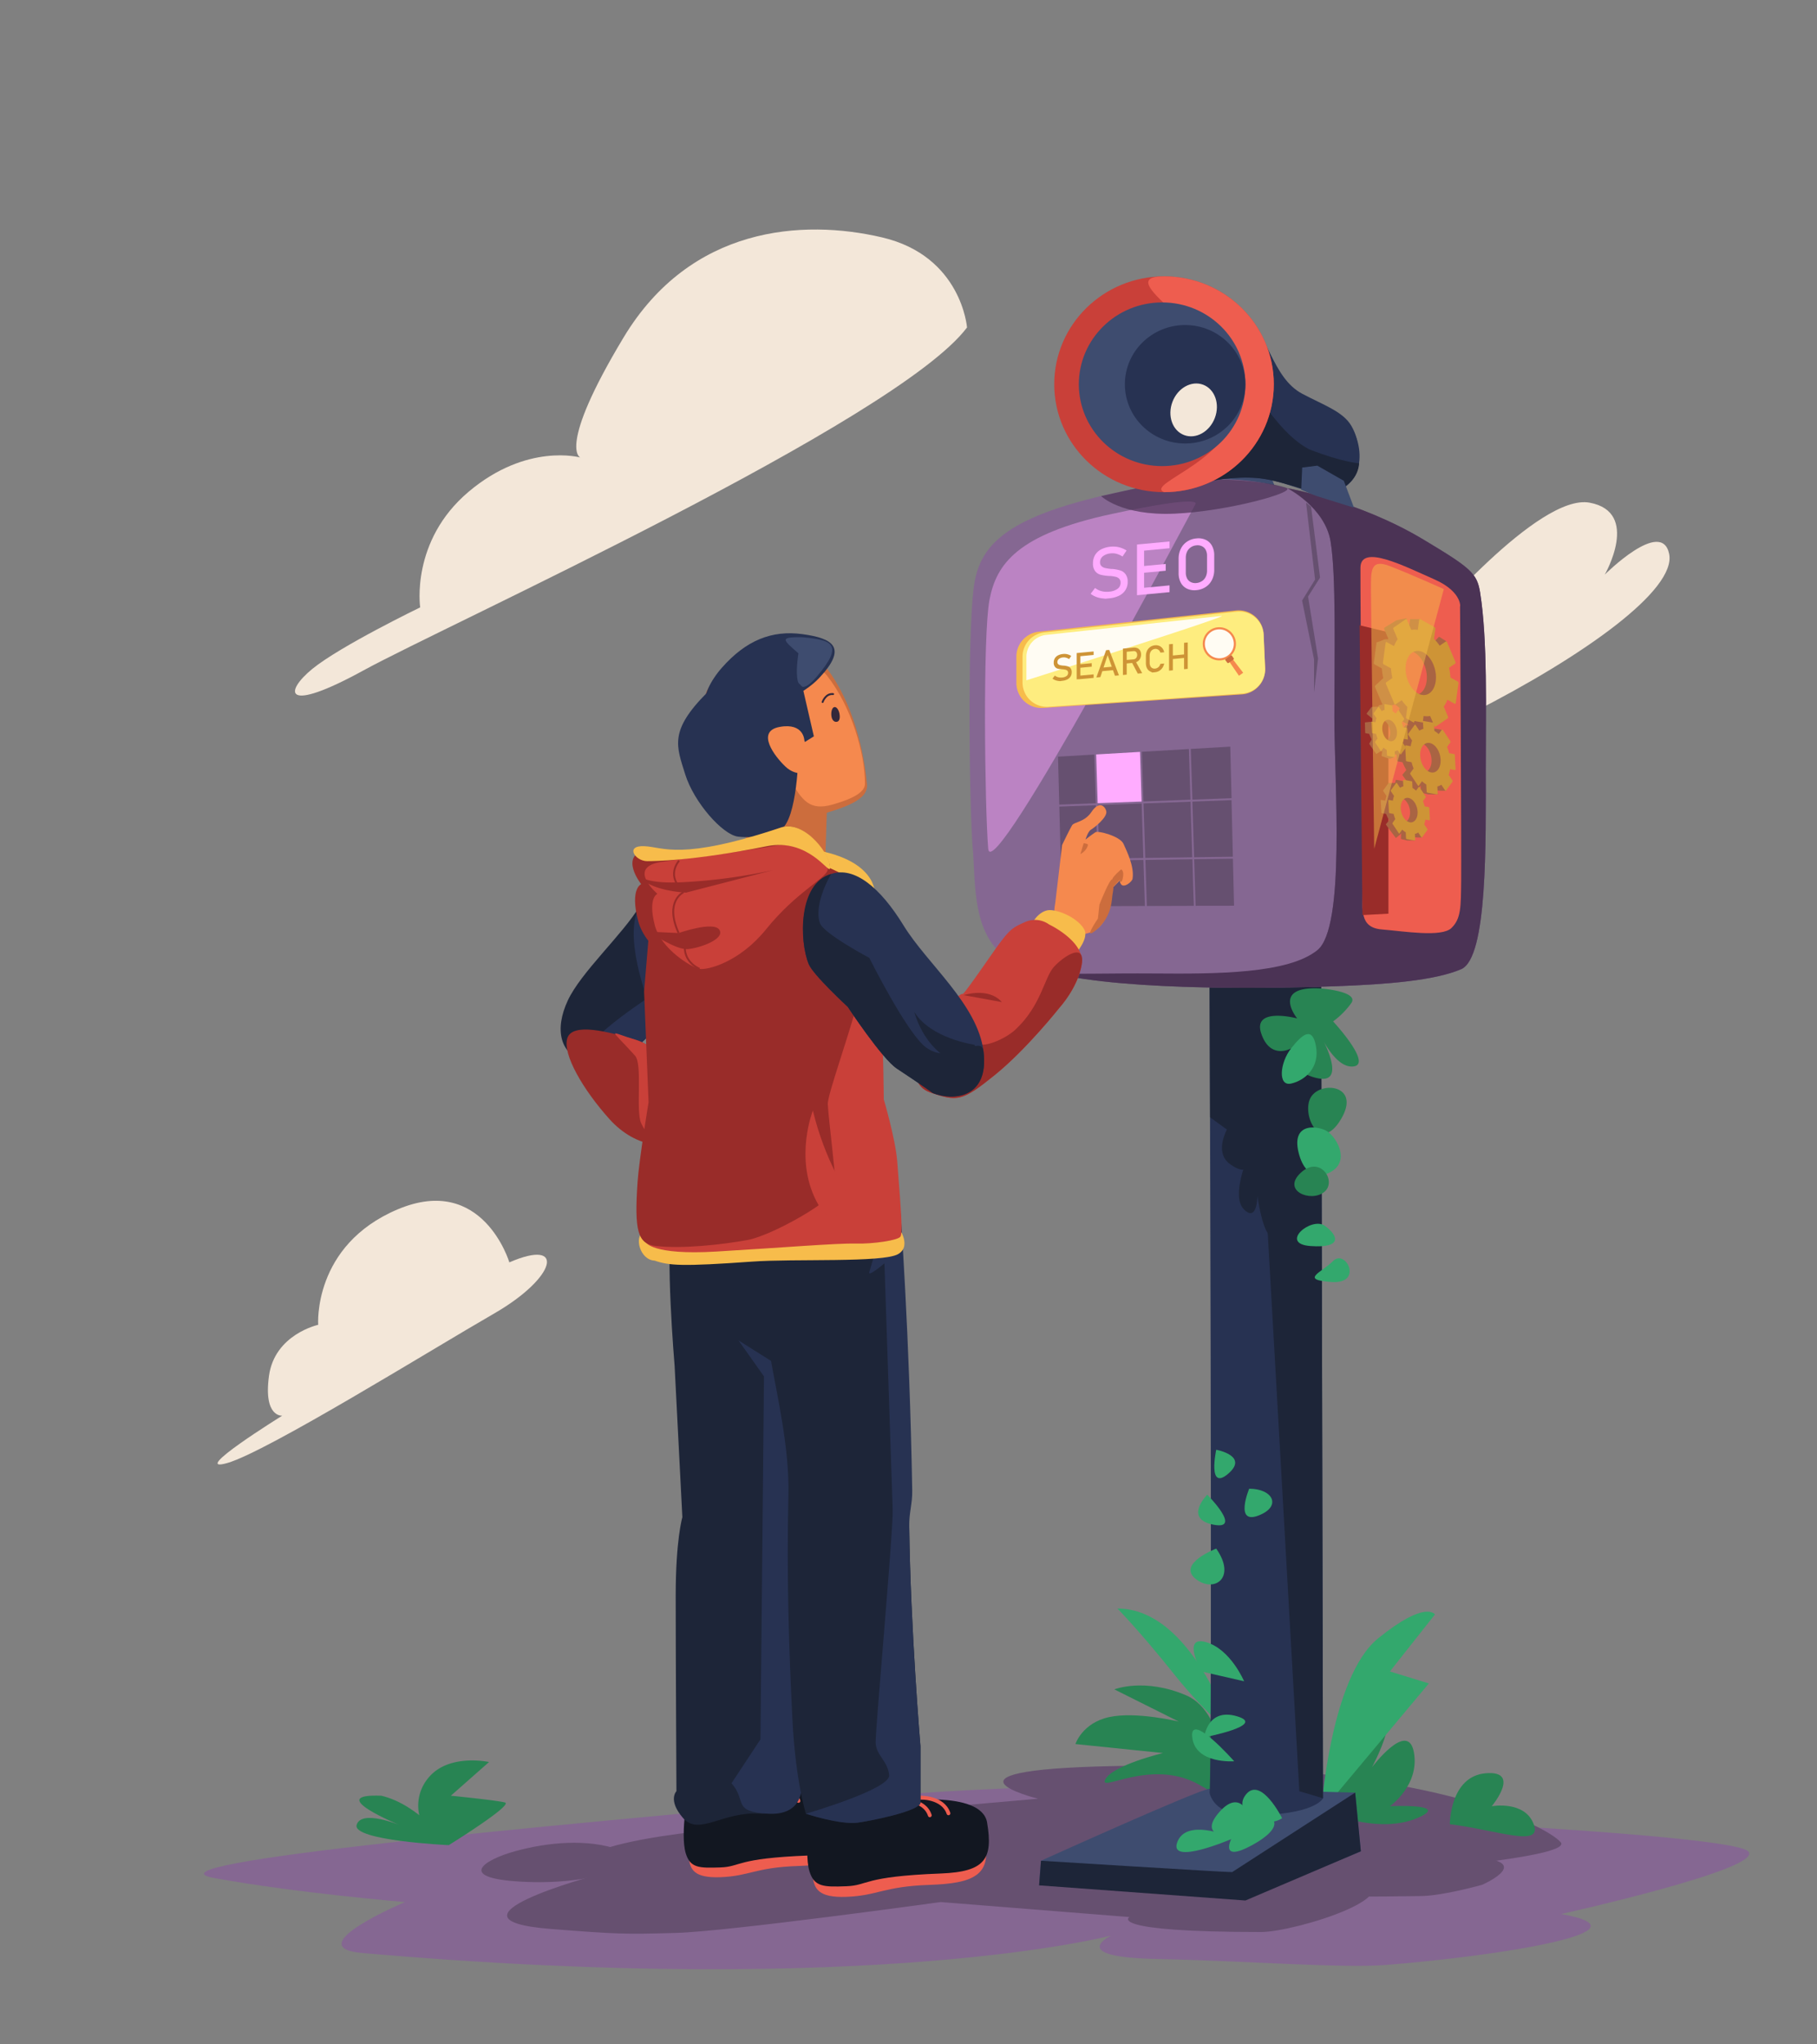 <svg xmlns="http://www.w3.org/2000/svg" viewBox="0 0 960 1080"><rect x="0" y="0" width="960" height="1080" fill="#808080" stroke="none"/><defs><style>.cls-1{fill:#856792;}.cls-2{fill:#665070;}.cls-3{fill:#288453;}.cls-4{fill:#33a86d;}.cls-5{fill:#f3e7d9;}.cls-6{fill:#3e4c6f;}.cls-7{fill:#1d2538;}.cls-8{fill:#273252;}.cls-12,.cls-9{fill:#4b3355;}.cls-10{fill:#ee5d4f;}.cls-11{fill:#bb83c3;}.cls-12{opacity:0.7;}.cls-13,.cls-23{fill:#f7bc4b;}.cls-14{fill:#feed7f;}.cls-15{fill:#fffcf3;}.cls-16{fill:#c94039;}.cls-17{fill:#ffacff;}.cls-18{fill:#ce9436;}.cls-19{fill:#f5894e;}.cls-20{fill:#cc6d3d;}.cls-21{fill:#992c29;}.cls-22{fill:#a96443;}.cls-23{opacity:0.5;}.cls-24{fill:#121721;}.cls-25,.cls-27,.cls-28{fill:none;}.cls-25{stroke:#ee5d4f;stroke-width:2px;}.cls-25,.cls-27{stroke-linecap:round;stroke-linejoin:round;}.cls-26{fill:#34283a;}.cls-27{stroke:#34283a;}.cls-28{stroke:#992c29;stroke-miterlimit:10;}</style></defs><title>32_SEO</title><g id="ground"><path class="cls-1" d="M712.61,960s-44.71-29.55-274.16-9c-145.57,13.05-368.4,33.23-325.21,41.14S214,1004.82,214,1004.82s-56.76,23.92-22.63,26.91c271.48,23.73,395.8-9.23,395.8-9.23s-24.33,11.39,23.76,12.39,98,5,121.34,3.16c59.64-4.74,143.23-17.9,92.55-26.9,0,0,109.11-24.23,98.71-33.23S712.61,960,712.61,960Z"/><path class="cls-2" d="M599.07,932.82c-115.9,1.2-50.64,17.41-50.64,17.41S388,964,349.84,970c-64,10-34.82,20.57-34.82,20.57s-87.73,23.49-23.73,28.49c34.45,2.69,38.36,2.85,66.06,2.06S497,1004.82,497,1004.82l99.69,7.92s-12.66,7.91,69.63,7.91c18,0,86.47-21.07,47.47-30.07,0,0,118.77-8.4,110.77-17.4S752.56,931.24,599.07,932.82Z"/><path class="cls-2" d="M784.19,981.66c-13.93-1.74-32.93-1.67-45.93,1.33-21.52,5-53.07,15.67-39.07,17.67s39,1,51,1,33-6,33-6S808.19,984.66,784.19,981.66Z"/><path class="cls-2" d="M327.36,977.29c-16.9-6.15-38.16-4-55.06.63s-32.52,14.73,5.89,16.27S344.26,983.43,327.36,977.29Z"/></g><g id="grass"><path class="cls-3" d="M705.88,958.93S698,921,721.7,908.3s3.17,25.32,3.17,25.32,19-25.32,22.15-7.92-12.66,28.49-12.66,28.49,33.23-1.59,14.24,6.33S705.88,958.93,705.88,958.93Z"/><path class="cls-3" d="M650.49,957.35c-1.58-7.91-1.58-52.22-23.73-61.71s-38-3.17-38-3.17l34,17S600.25,904,586,907.11s-17.8,14.24-17.8,14.24l46.28,4.75S588,932.43,584,940s24.13-11.48,49.45,2.76S650.49,957.35,650.49,957.35Z"/><path class="cls-3" d="M766,963.68s0-25.32,19-26.9,3.16,17.41,3.16,17.41,17.41-3.17,22.16,9.49S791.33,966.85,766,963.68Z"/><path class="cls-4" d="M650.49,914.63s-20.57-64.88-60.13-64.88c0,0,11.08,11.07,30.07,34.81S650.49,914.63,650.49,914.63Z"/><path class="cls-4" d="M698,957.35s4.74-71.21,30.06-91.78,30.07-12.66,30.07-12.66L734.36,883l20.57,6.33Z"/><path class="cls-3" d="M237.09,974.76s-15.43-21.36-35.61-26.11c-30.85-1.19,9.5,15.43,9.5,15.43s-20.18-8.31-22.55,0S237.09,974.76,237.09,974.76Z"/><path class="cls-3" d="M224,965.26a22.75,22.75,0,0,1,2.38-26.11c10.68-13,32-8.3,32-8.3l-20.18,17.8S262,951,266.76,952.21s-29.67,22.55-29.67,22.55Z"/></g><g id="cloud_3" data-name="cloud 3"><path class="cls-5" d="M269.11,666.88s-14-47-59-28-42,61-42,61-23,5-26,27,7,21,7,21-50,31-29,25,108-60,141-79S299.11,653.88,269.11,666.88Z"/></g><g id="cloud_2" data-name="cloud 2"><path class="cls-5" d="M753.87,330.55s59-70,86-65,8,38,8,38,30-30,34-11-45,54-104,84S726.87,368.55,753.87,330.55Z"/></g><g id="cloud_1" data-name="cloud 1"><path class="cls-5" d="M510.92,173s-2.86-37.75-44.91-47.59-101.15-5.9-136.51,52.81-22.91,63.47-22.91,63.47-28.17-7.94-59,18.09S222,320.87,222,320.87s-42.2,20.42-57,32.51-15.44,24.11,27.16.72S473.81,222.41,510.92,173Z"/></g><g id="machine"><polygon class="cls-6" points="644 256 647 238 655 237 669 245 674.37 259.21 653 257 644 256"/><path class="cls-6" d="M639,945c-5,0-89,38-89,38l-1,13,122,2,48-20-3-31Z"/><path class="cls-7" d="M651,989c-5,0-101-6-101-6l-1,13,109,8,61-26-3-31Z"/><path class="cls-8" d="M660,959c-19,0-20.93-11.63-20.91-12,1.6-20.91-.09-451-.09-451h59l1,454S695.06,959,660,959Z"/><polygon class="cls-7" points="667.5 610.8 639.32 590.23 639 496 698 496 699 950 686.5 946.27 667.5 610.8"/><path class="cls-1" d="M764.16,294.48S708.91,265,687.29,259.7,647,248,591,260s-72,26-76,47-3,118-1,142-2,62,43,65,122,8,149,7,52-3,66-9,13-67,13-106c0-30.79-1.13-74.56-6.74-95.15A25.32,25.32,0,0,0,764.16,294.48Z"/><path class="cls-2" d="M752,285c-34.27-20.56-72.13-27.18-72.13-27.18S700,268,703,286s2,59,2,93,6,111-9,123c-27.06,21.65-121,14-140,12,41,10,123,8,150,7s52-3,66-9,13-67,13-106c0-30.79,1-68-3-93C780.36,302.76,777,300,752,285Z"/><path class="cls-9" d="M752,285c-34.27-20.56-71.54-27-71.54-27S700,268,703,286s2,59,2,93,6,111-9,123c-15.53,12.42-53.08,12.54-85.86,12.27-24.34-.19-46,.58-54.14-.27,41,10,123,8,150,7s52-3,66-9,13-67,13-106c0-30.79,1-68-3-93C780.36,302.76,777,300,752,285Z"/><path class="cls-10" d="M772,465.22c.17-13.83-.55-147.11-.61-145.1s2.28-7.1-13.61-14.08-38.85-18.84-39-6.18C718.66,314,720,462,720,471s-2,19,10,20,31.73,4.27,36.87-.75S771.83,479.05,772,465.22Z"/><path class="cls-11" d="M631.51,266.49s6.22-5.77-44,5-61.14,26.6-64.73,45.44-2.47,109.9-.67,131.44S631.51,266.49,631.51,266.49Z"/><path class="cls-12" d="M581.76,262.08s10.58,10.48,38.67,9.29,65.43-11.52,59.08-13.71-19.16-3.85-30.6-4.22C621.12,252.55,601,257.82,581.76,262.08Z"/><path class="cls-13" d="M537,346.87v14A13.22,13.22,0,0,0,551.12,374l105-7.16a13.23,13.23,0,0,0,12.31-13.78l-.8-18A13.22,13.22,0,0,0,653,322.51L548.8,333.73A13.22,13.22,0,0,0,537,346.87Z"/><path class="cls-14" d="M540.25,346.91v13.63A12.89,12.89,0,0,0,554,373.4l102.4-7a12.9,12.9,0,0,0,12-13.44l-.78-17.59a12.91,12.91,0,0,0-14.27-12.25L551.77,334.09A12.89,12.89,0,0,0,540.25,346.91Z"/><path class="cls-15" d="M542.29,347v12.4s109.67-34.75,102.94-34l-92.47,10A11.72,11.72,0,0,0,542.29,347Z"/><path class="cls-8" d="M683.17,221.81c1.07-1.5,18.08-9.25,27.83.19s11.86,33.78-6.89,38S667.06,244.46,683.17,221.81Z"/><path class="cls-8" d="M656,163c14,13,16.09,36.52,32,45,11.27,6,21.58,9.37,26,17,8,13.82,2.11,31.78-14,35-7.66,1.53-18.72-4.89-32-7-21.84-3.48-53,7-53,7S642,150,656,163Z"/><path class="cls-7" d="M653.66,197.79c14,13,22.07,31.08,38,39.56,17.4,6.86,26.37,7.39,26.37,7.39s.29,12.07-15.82,15.29c-7.66,1.53-20.91-4.92-34.19-7-21.84-3.48-53,7-53,7S639.66,184.79,653.66,197.79Z"/><ellipse class="cls-16" cx="615" cy="203" rx="58" ry="57"/><path class="cls-10" d="M673,203c0,31.48-26,57-58,57-10.4-4.71,38.66-17,38.66-48.49S583,146,615,146,673,171.52,673,203Z"/><ellipse class="cls-6" cx="614" cy="203" rx="44" ry="43.24"/><ellipse class="cls-8" cx="626.16" cy="203" rx="31.84" ry="31.29"/><ellipse class="cls-5" cx="630.64" cy="216.54" rx="14.22" ry="11.98" transform="translate(204.73 729.56) rotate(-69.25)"/><polygon class="cls-6" points="687.48 258.71 688 247 696 246 710 254 715.37 268.21 695.07 261.88 687.48 258.71"/><path class="cls-17" d="M584,316.29l-1.73-.2a12.85,12.85,0,0,1-3.23-.81,12,12,0,0,1-2.81-1.57l2.34-3.09a9.59,9.59,0,0,0,3.37,1.67,11.39,11.39,0,0,0,4,.28,8.62,8.62,0,0,0,4.51-1.5,3.84,3.84,0,0,0,1.6-3.2h0a2.93,2.93,0,0,0-.73-2.15,3.73,3.73,0,0,0-1.88-1,17.74,17.74,0,0,0-3-.45h-.24l-.27,0a25.32,25.32,0,0,1-4.38-.63,5.42,5.42,0,0,1-2.88-1.84,6.48,6.48,0,0,1-1.2-4.26v0a8.24,8.24,0,0,1,1.12-4.35,8,8,0,0,1,3.25-3,13.88,13.88,0,0,1,5.13-1.4,12.82,12.82,0,0,1,5.58.72,14.25,14.25,0,0,1,2.66,1.31l-2.14,3.18a11.21,11.21,0,0,0-3.05-1.4,8.31,8.31,0,0,0-3-.27,7.81,7.81,0,0,0-4.26,1.49A4,4,0,0,0,581.2,297v0a2.69,2.69,0,0,0,.79,2.1,4.19,4.19,0,0,0,2,1,27.46,27.46,0,0,0,3.25.48h.14l.13,0,.21,0h.2a21.08,21.08,0,0,1,4.06.8,5.48,5.48,0,0,1,2.72,2,6.49,6.49,0,0,1,1.1,4v0a7.93,7.93,0,0,1-1.16,4.3,8.29,8.29,0,0,1-3.36,3,14.75,14.75,0,0,1-5.31,1.41Z"/><path class="cls-17" d="M600.72,287.66l3.76-.35v26.78l-3.76.35Zm1.83-.17,15.37-1.44v3.57l-15.37,1.45Zm0,11.7,13.35-1.26v3.57l-13.35,1.26Zm0,11.51,15.37-1.45v3.57l-15.37,1.45Z"/><path class="cls-17" d="M627.19,311a7.26,7.26,0,0,1-3.31-3.15,10.35,10.35,0,0,1-1.17-5.07v-7.59a11.69,11.69,0,0,1,1.17-5.29,9.52,9.52,0,0,1,3.31-3.77,10.33,10.33,0,0,1,4.93-1.69,9.14,9.14,0,0,1,4.94.76,7.28,7.28,0,0,1,3.3,3.15,10.38,10.38,0,0,1,1.17,5.07V301a11.69,11.69,0,0,1-1.17,5.29,9.6,9.6,0,0,1-3.3,3.78,10.59,10.59,0,0,1-4.94,1.69A9.2,9.2,0,0,1,627.19,311Zm7.85-4a5.69,5.69,0,0,0,2-2.3,7.4,7.4,0,0,0,.69-3.24v-7.85a6.58,6.58,0,0,0-.69-3.11,4.38,4.38,0,0,0-2-1.93,5.25,5.25,0,0,0-2.92-.47,6,6,0,0,0-2.92,1,5.69,5.69,0,0,0-2,2.3,7.4,7.4,0,0,0-.69,3.24v7.85a6.58,6.58,0,0,0,.69,3.11,4.38,4.38,0,0,0,2,1.93,5.26,5.26,0,0,0,2.92.47A6,6,0,0,0,635,307Z"/><path class="cls-18" d="M560.14,359.85l-.9-.11a6.89,6.89,0,0,1-1.68-.41,6,6,0,0,1-1.46-.83l1.21-1.6a5,5,0,0,0,1.76.87,5.9,5.9,0,0,0,2.08.15,4.54,4.54,0,0,0,2.35-.79,2,2,0,0,0,.83-1.66h0a1.51,1.51,0,0,0-.38-1.12,2,2,0,0,0-1-.54,10.47,10.47,0,0,0-1.54-.24h-.13l-.14,0a15,15,0,0,1-2.28-.32,2.86,2.86,0,0,1-1.5-1,3.39,3.39,0,0,1-.62-2.21h0a4.31,4.31,0,0,1,.58-2.27,4.24,4.24,0,0,1,1.69-1.55,7.16,7.16,0,0,1,2.68-.73,6.57,6.57,0,0,1,1.47,0,6.78,6.78,0,0,1,1.43.35,7.36,7.36,0,0,1,1.38.68l-1.11,1.66a5.93,5.93,0,0,0-1.59-.73,4.47,4.47,0,0,0-1.58-.14,4,4,0,0,0-2.22.78,2.06,2.06,0,0,0-.79,1.69h0a1.41,1.41,0,0,0,.4,1.09,2.19,2.19,0,0,0,1,.51,12.49,12.49,0,0,0,1.69.25h.36a11.7,11.7,0,0,1,2.11.42,2.9,2.9,0,0,1,1.42,1,3.4,3.4,0,0,1,.57,2.11v0a4.09,4.09,0,0,1-.61,2.24,4.3,4.3,0,0,1-1.74,1.54,7.86,7.86,0,0,1-2.77.74Z"/><path class="cls-18" d="M568.86,345l1.95-.19V358.7l-1.95.19Zm.95-.09,8-.75V346l-8,.75Zm0,6.09,7-.66v1.86l-7,.66Zm0,6,8-.75v1.86l-8,.75Z"/><path class="cls-18" d="M584.39,343.49l1.66-.16,5.14,13.46-2.11.2-3.86-10.89-3.86,11.61-2.11.2Zm-2.77,9.28,7.33-.69v1.86l-7.33.69Z"/><path class="cls-18" d="M593.3,342.64l2-.18V356.4l-2,.19Zm.85,6.11,4.76-.44a2.11,2.11,0,0,0,1-.36,2.09,2.09,0,0,0,.66-.83,2.7,2.7,0,0,0,.24-1.16,2.39,2.39,0,0,0-.24-1.11,1.5,1.5,0,0,0-.66-.7,1.76,1.76,0,0,0-1-.18l-4.76.45v-1.86l4.68-.44a4.29,4.29,0,0,1,2.13.3,3,3,0,0,1,1.41,1.28,4,4,0,0,1,.51,2.07,4.53,4.53,0,0,1-.51,2.16,4.07,4.07,0,0,1-1.42,1.55,4.63,4.63,0,0,1-2.12.69l-4.68.44Zm3.8,1.07,1.95-.62,3.56,6.43-2.32.22Z"/><path class="cls-18" d="M608.83,355.27l-1.1-.54a3.79,3.79,0,0,1-1.7-1.66,5.6,5.6,0,0,1-.6-2.67v-3.83a6.34,6.34,0,0,1,.6-2.79,5,5,0,0,1,1.7-2,5.3,5.3,0,0,1,2.55-.89,4.58,4.58,0,0,1,2.2.31,4.1,4.1,0,0,1,1.69,1.29,4.9,4.9,0,0,1,.91,2.09l-2,.19a2.87,2.87,0,0,0-.61-1.11,2.75,2.75,0,0,0-1-.7,2.55,2.55,0,0,0-1.19-.16,3,3,0,0,0-1.5.55,3.07,3.07,0,0,0-1,1.25,4.16,4.16,0,0,0-.36,1.76v3.83a3.73,3.73,0,0,0,.36,1.69,2.27,2.27,0,0,0,1,1.06,2.63,2.63,0,0,0,1.5.27,3.05,3.05,0,0,0,1.19-.37,3.39,3.39,0,0,0,1-.86,3.48,3.48,0,0,0,.61-1.27l2-.19a6.07,6.07,0,0,1-.92,2.27,5.52,5.52,0,0,1-1.69,1.61,5.25,5.25,0,0,1-2.19.72Z"/><path class="cls-18" d="M617.67,340.36l2-.18v13.93l-2,.19Zm1.22,6,7.73-.73v1.86l-7.73.73Zm6.7-6.78,1.95-.18v13.94l-1.95.18Z"/><polygon class="cls-19" points="648.73 348.44 654.58 356.98 656.82 355.41 650.08 346.64 648.73 348.44"/><circle class="cls-19" cx="644.23" cy="340.12" r="8.77"/><circle class="cls-15" cx="644.23" cy="340.12" r="7.65"/><path class="cls-20" d="M647.38,348.73l1.06,1.38a.52.52,0,0,0,.72.09l2.58-1.8a.51.51,0,0,0,0-.74l-.86-1.26a.51.51,0,0,0-.66-.08l-2.65,1.85C647.37,348.33,647.2,348.49,647.38,348.73Z"/><path class="cls-7" d="M653.66,587.86s-15.43,19-3.56,27.29,9.49-4.74,9.49-4.74-9.49,21.36-2.37,28.48,7.12-7.12,7.12-7.12,4.75,35.6,13.06,15.43S653.66,587.86,653.66,587.86Z"/><polygon class="cls-21" points="718.34 330.32 733.57 334 733.57 482.68 719.86 483.42 718.34 330.32"/><path class="cls-22" d="M765.37,360.05l-3.86-2.14a35.6,35.6,0,0,0-.73-5.13l3.23-2.22c.22-.15.3-11.44.15-11.79l-3.21-2a.62.62,0,0,0-.87-.2l-4.24,4.55a25.13,25.13,0,0,0-3-3.6l.71-5.29a34.27,34.27,0,0,0-3.35-5.16l-4.67,0c-.26-.15-.51,0-.56.38l-.71,5.29c-1.19-.18-.3-6.29-1.42-6.09,0,0-3,.61-4.26.88s-1.24.45-1.46.6l-5.61,3.42a.78.78,0,0,0-.12.91l2.22,5.25a6.66,6.66,0,0,0-2.41.18c-.6.34-3.37,1.34-3.37,1.34-.26-.15-.51,0-.56.38l-1.42,10.46a1,1,0,0,0,.38.91l3.87,2.14a34.26,34.26,0,0,0,.73,5.13l-4.16,3.89a.79.79,0,0,0-.13.92l4.4,10.38c.15.36.45.52.67.37l5.35-1.67a14.9,14.9,0,0,1,2.54,1.94l-1.49,4.72a1,1,0,0,0,.39.91l7.63,4.24c.26.14.51,0,.56-.38l2.27-4.14c1.19.18.79-1,1.9-1.18L753,383.5c.15.35.45.52.67.37l6.4-4.39a.79.79,0,0,0,.13-.92L758,373.31a17.48,17.48,0,0,0,1.93-3.65l2.5.28c.26.15.51,0,.56-.38l2.77-8.6A1,1,0,0,0,765.37,360.05Zm-21,6.28c-4.36-2.42-7.24-9.22-6.43-15.19s5-8.85,9.36-6.43,7.24,9.22,6.43,15.19S748.72,368.75,744.36,366.33Z"/><path class="cls-18" d="M770.19,360.05l-3.86-2.14a34.28,34.28,0,0,0-.74-5.13l3.24-2.22a.79.79,0,0,0,.12-.92l-4.4-10.38c-.14-.36-.44-.53-.66-.37l-3.24,2.22a24.48,24.48,0,0,0-3-3.6l.72-5.29a1,1,0,0,0-.38-.9l-7.64-4.24c-.26-.15-.51,0-.56.38l-.72,5.29a10.23,10.23,0,0,0-3.45,0l-2.22-5.25c-.15-.36-.45-.53-.67-.37l-6.4,4.39a.76.76,0,0,0-.12.91l2.22,5.25a17.33,17.33,0,0,0-1.92,3.66l-3.87-2.14c-.26-.15-.51,0-.56.38l-1.41,10.46a1,1,0,0,0,.38.91l3.86,2.14a35.6,35.6,0,0,0,.73,5.13l-3.23,2.22a.76.76,0,0,0-.12.91l4.39,10.39c.15.35.45.52.67.37l3.23-2.22a25.75,25.75,0,0,0,3,3.6l-.72,5.28a.94.94,0,0,0,.38.91l7.64,4.24c.26.14.51,0,.56-.38l.71-5.29a10.55,10.55,0,0,0,3.46,0l2.22,5.24c.15.35.45.52.67.37l6.4-4.39a.79.79,0,0,0,.12-.92l-2.22-5.25a17,17,0,0,0,1.92-3.65l3.86,2.14c.26.15.51,0,.56-.38L770.57,361A1,1,0,0,0,770.19,360.05Zm-21,6.28c-4.36-2.42-7.23-9.22-6.43-15.19s5-8.85,9.36-6.43,7.24,9.22,6.43,15.19S753.53,368.75,749.17,366.33Z"/><path class="cls-22" d="M763.45,398.36l-2.63-.48a23.84,23.84,0,0,0-1.07-3.32l1.71-2.35a.6.6,0,0,0,0-.65l.73-5.9a47.44,47.44,0,0,0-4.95-.8l-1.9,3a12.74,12.74,0,0,0-2.26-1.7l-.2-3.8c0-.25-.17-.49-.35-.52l-5.2-.94a7.3,7.3,0,0,0-.53,2.23l.87-.2-4.54.07c-.14-.2-.34-.24-.46-.08l-3.39,4.65a.63.63,0,0,0,0,.66l2,3a16.67,16.67,0,0,0-.73,3l-2.63-.48c-.18,0-.31.15-.3.41l.41,7.52a.54.54,0,0,0,.35.52l2.62.47a39.82,39.82,0,0,0,2,4.12l-2.07,2.54c-.12.16,6.42,8.73,6.42,8.73l2.81-2.3.53-.81-.14,3.3a.56.56,0,0,0,.34.52l3.69.89c.18,0,5.08,0,5.08,0,.7-.17-3-4.13-2.94-5a.16.16,0,0,1,.07-.15l2,3a26,26,0,0,0,5.28.2L762.58,413a.61.61,0,0,0,0-.66l-2-3a15.76,15.76,0,0,0,.74-3l2.63.47c.17,0,.3-.15.29-.4l-.4-7.52A.54.54,0,0,0,763.45,398.36Zm-12.12,9.69c-3-.53-5.56-4.44-5.79-8.74s2-7.33,5-6.8,5.56,4.45,5.8,8.74S754.3,408.59,751.33,408.05Z"/><path class="cls-18" d="M768.27,398.36l-2.63-.48a22.61,22.61,0,0,0-1.08-3.32l1.72-2.35a.62.62,0,0,0,0-.65l-4-6c-.14-.2-.34-.24-.45-.08l-1.72,2.35a12.67,12.67,0,0,0-2.25-1.7l-.21-3.8a.55.55,0,0,0-.34-.52l-5.2-.94c-.18,0-.31.15-.3.41l.21,3.8a6.82,6.82,0,0,0-2.11.91l-2-3c-.13-.2-.33-.24-.45-.08l-3.39,4.65a.61.61,0,0,0,0,.66l2,3a15.86,15.86,0,0,0-.73,3l-2.63-.48c-.18,0-.31.15-.3.41l.41,7.52a.55.55,0,0,0,.34.52l2.63.47a23.84,23.84,0,0,0,1.07,3.32l-1.71,2.35a.63.63,0,0,0,0,.66l4,6c.13.21.34.24.45.09l1.71-2.35a12.74,12.74,0,0,0,2.26,1.7l.2,3.79a.54.54,0,0,0,.35.52l5.2.94c.17,0,.31-.15.29-.41l-.2-3.79a6.84,6.84,0,0,0,2.11-.92l2,3c.14.2.34.24.46.08L767.4,413a.63.63,0,0,0,0-.66l-2-3a15.76,15.76,0,0,0,.73-3l2.63.47c.18,0,.31-.15.3-.4l-.41-7.52A.54.54,0,0,0,768.27,398.36Zm-12.12,9.69c-3-.53-5.56-4.44-5.8-8.74s2-7.33,5-6.8,5.56,4.45,5.79,8.74S759.12,408.59,756.15,408.05Z"/><path class="cls-22" d="M750.89,426.39l-2.17-.4a20,20,0,0,0-.89-2.74l1.41-1.95a.5.5,0,0,0,0-.54l.6-4.88a38.76,38.76,0,0,0-4.1-.67l-1.58,2.48a10.14,10.14,0,0,0-1.86-1.41l-.17-3.14c0-.21-.14-.41-.29-.43l-4.3-.78a5.71,5.71,0,0,0-.44,1.85l.72-.17-3.76.06c-.11-.17-.28-.2-.38-.07l-2.8,3.85a.5.5,0,0,0,0,.55l1.65,2.5a13,13,0,0,0-.6,2.48l-2.18-.4c-.15,0-.26.13-.24.34l.33,6.22a.47.47,0,0,0,.29.44l2.17.39a36.67,36.67,0,0,0,1.61,3.41l-1.71,2.1c-.1.13,5.31,7.23,5.31,7.23l2.33-1.91.44-.67-.12,2.73a.45.45,0,0,0,.29.43l3,.74c.15,0,4.2,0,4.2,0,.58-.14-2.45-3.42-2.43-4.15a.17.17,0,0,1,.05-.12l1.66,2.5a21.45,21.45,0,0,0,4.38.17l-1.2-3.95a.52.52,0,0,0,0-.55l-1.65-2.5a13.13,13.13,0,0,0,.6-2.47l2.18.39c.14,0,.25-.13.24-.34l-.33-6.22A.43.43,0,0,0,750.89,426.39Zm-10,8c-2.46-.44-4.6-3.68-4.79-7.23s1.64-6.08,4.1-5.63,4.6,3.68,4.79,7.23S743.32,434.85,740.86,434.41Z"/><path class="cls-18" d="M754.88,426.39l-2.18-.4a18.67,18.67,0,0,0-.89-2.74l1.42-1.95a.51.51,0,0,0,0-.54l-3.28-4.95c-.11-.17-.28-.2-.37-.07l-1.42,1.95a10.2,10.2,0,0,0-1.87-1.41l-.16-3.14c0-.21-.15-.41-.29-.43l-4.3-.78c-.15,0-.26.13-.25.34l.17,3.14a5.68,5.68,0,0,0-1.75.76l-1.66-2.5c-.11-.17-.28-.2-.37-.07l-2.81,3.85a.55.55,0,0,0,0,.55l1.66,2.5a13.84,13.84,0,0,0-.61,2.48l-2.17-.4c-.15,0-.26.13-.25.34l.34,6.22a.47.47,0,0,0,.28.44l2.18.39a18.67,18.67,0,0,0,.89,2.74l-1.42,2a.51.51,0,0,0,0,.54l3.28,4.95c.11.17.28.2.37.07l1.42-2a10.2,10.2,0,0,0,1.87,1.41l.17,3.14c0,.21.14.41.28.43l4.31.78c.14,0,.25-.13.24-.34l-.17-3.14a5.68,5.68,0,0,0,1.75-.76l1.66,2.5c.11.17.28.2.37.07l2.81-3.85a.55.55,0,0,0,0-.55l-1.66-2.5a13.12,13.12,0,0,0,.61-2.47l2.18.39c.14,0,.25-.13.24-.34l-.34-6.22C755.15,426.6,755,426.41,754.88,426.39Zm-10,8c-2.46-.44-4.61-3.68-4.8-7.23s1.65-6.08,4.1-5.63,4.61,3.68,4.8,7.23S747.3,434.85,744.85,434.41Z"/><path class="cls-22" d="M739.66,384.52l-1.91-.34a16.81,16.81,0,0,0-.77-2.4l1.24-1.7a.47.47,0,0,0,0-.48l-2.86-4.32c-.1-.14-.25-.17-.33,0l-1.24,1.7a8.83,8.83,0,0,0-1.63-1.23l-.43-3.44a.42.42,0,0,0-.25-.38l-2.93.65c-.13,0-.23.11-.22.29v.47l-3.37.12s-.27,0-.36.08l-2.42,3.23a.45.45,0,0,0,0,.47l2.9,2.4s-.09.83-.21,1.61l-3.51.36c-.13,0-.23.1-.22.29l.14,5.08a.41.41,0,0,0,.25.38l1.9.34c.2.83,1.21,2.4,1.19,3.1l-1.24,2.13c.25.18.26.39.36.54l3.29,4.69c.1.14.25.17.33.05L729.3,397l1-.14-.34,2.28a.4.4,0,0,0,.25.37l4,1.37a10.29,10.29,0,0,0,2.54-1l-3.53-3a4.74,4.74,0,0,0,1.53-.66l1.45,2.18a20.39,20.39,0,0,0,4,.3l-1.18-3.6a.47.47,0,0,0,0-.48l-1.45-2.18a11,11,0,0,0,.53-2.16l1.9.34c.13,0,.23-.11.22-.3l-.3-5.43C739.89,384.71,739.78,384.54,739.66,384.52Zm-8.77,7c-2.14-.38-4-3.21-4.19-6.32s1.44-5.3,3.59-4.92,4,3.22,4.19,6.32S733,391.92,730.89,391.53Z"/><path class="cls-18" d="M743.27,384.52l-1.9-.34a18.2,18.2,0,0,0-.78-2.4l1.24-1.7a.47.47,0,0,0,0-.48l-2.86-4.32c-.1-.14-.25-.17-.33,0l-1.24,1.7a8.51,8.51,0,0,0-1.63-1.23l-.15-2.75a.38.38,0,0,0-.25-.38l-3.75-.67c-.13,0-.23.1-.22.29l.15,2.75a4.93,4.93,0,0,0-1.53.66l-1.45-2.19c-.09-.14-.24-.17-.32-.05l-2.45,3.36a.43.43,0,0,0,0,.47l1.45,2.19a11.57,11.57,0,0,0-.53,2.16l-1.9-.34c-.13,0-.22.11-.21.29l.29,5.44a.41.41,0,0,0,.25.38l1.9.34a16,16,0,0,0,.78,2.4l-1.24,1.7a.43.43,0,0,0,0,.47l2.87,4.32c.09.15.24.18.32.06l1.24-1.7a9.18,9.18,0,0,0,1.63,1.23l.15,2.75a.38.38,0,0,0,.25.37l3.76.68c.13,0,.22-.11.21-.29l-.14-2.75a4.78,4.78,0,0,0,1.52-.66l1.45,2.18c.1.15.24.18.33.06l2.45-3.36a.47.47,0,0,0,0-.48l-1.44-2.18a12.64,12.64,0,0,0,.53-2.16l1.9.34c.12,0,.22-.11.21-.3l-.29-5.43A.4.4,0,0,0,743.27,384.52Zm-8.76,7c-2.15-.38-4-3.21-4.19-6.32s1.43-5.3,3.58-4.92,4,3.22,4.19,6.32S736.65,391.92,734.51,391.53Z"/><path class="cls-23" d="M726.05,448.41s-1.71-126.66-1.71-136.68-.48-16.77,10-12.66c12.13,4.74,28.49,12.13,28.49,12.13Z"/><path class="cls-4" d="M657.31,888.18s-7.15-17-20.16-20.68S634.67,883,634.67,883Z"/><path class="cls-4" d="M642.58,818.1S622,826,631.51,833.92,653.66,833.92,642.58,818.1Z"/><path class="cls-4" d="M637.84,789.62s19,19,3.16,15.82S637.84,789.62,637.84,789.62Z"/><path class="cls-4" d="M660,786.45s-7.91,19,4.75,14.24S672.65,786.45,660,786.45Z"/><path class="cls-4" d="M642.58,765.88s-4.74,22.15,6.33,12.66S642.58,765.88,642.58,765.88Z"/><path class="cls-4" d="M636.25,917.79s1.59-15.82,17.41-11.08S636.25,917.79,636.25,917.79Z"/><path class="cls-4" d="M652.08,930.45s-23.74-26.9-22.16-12.66S652.08,930.45,652.08,930.45Z"/><path class="cls-4" d="M677.4,960.52s-11.08-22.16-19-12.66S667.9,966.85,677.4,960.52Z"/><path class="cls-4" d="M660,959s-4.76-14.31-15.84-1.65S648.91,970,648.91,970s-22.15-9.49-26.9,3.17,28.48-1.59,28.48-1.59-6.33,12.66,11.08,3.17S675.84,957.48,660,959Z"/><path class="cls-3" d="M698,522.19s20.57,1.58,15.82,7.91a43.75,43.75,0,0,1-9.49,9.49s20.57,22.16,11.07,23.74S698,547.51,698,547.51s14.24,25.31-1.59,22.15-14.24-15.82-14.24-15.82-11.07,6.32-15.82-7.92,19-7.91,19-7.91S671.07,520.6,698,522.19Z"/><path class="cls-3" d="M692.63,579.55c5.34-8.7,26.44-6.33,16,11.47C697.3,610.4,687.29,588.25,692.63,579.55Z"/><path class="cls-4" d="M701.73,598c-4.16-3.17-19.78-5.94-15.63,10.87s16,12.27,20,7.92C711.64,610.62,705.88,601.11,701.73,598Z"/><path class="cls-3" d="M699.55,629.79c7.12-5.54-2-19.78-12.26-10.28S692.43,635.33,699.55,629.79Z"/><path class="cls-4" d="M700,647.59c-7.13-5.14-24.53,9.5-7.52,10.68S707.07,652.74,700,647.59Z"/><path class="cls-4" d="M704.3,666.19c-6.21,6.21-17.81,9.89-.79,11.07S711,659.46,704.3,666.19Z"/><path class="cls-4" d="M682.14,553.84c5.94-7.52,11.05-11.65,13.06-1.59,2.37,11.87-5.94,18.6-13.06,20.18S676.21,561.35,682.14,553.84Z"/><polygon class="cls-2" points="690.05 265.57 694.8 306.19 687.95 317.26 694.27 348.38 694.27 365.79 696.38 347.86 691.11 315.15 697.44 305.13 692.69 267.68 690.05 265.57"/></g><g id="keypads"><path class="cls-2" d="M604.15,423.39l24.82-.92c-.38-12-.69-22.16-.83-26.76l-24.81,1.44C603.48,402.08,603.79,411.91,604.15,423.39Z"/><path class="cls-2" d="M630.9,452.88l20.48-.29-.72-29.89-20.68.78C630.27,432.84,630.6,443.22,630.9,452.88Z"/><path class="cls-2" d="M605.09,453.24l24.83-.35c-.31-9.66-.63-20-.92-29.37l-24.82.93C604.47,433.61,604.79,443.74,605.09,453.24Z"/><path class="cls-2" d="M560.41,453.87l19.46-.28c-.3-9.28-.61-19.17-.9-28.2l-19.28.73Z"/><path class="cls-2" d="M604.09,453.25l-.91-28.77-23.19.87c.28,9,.6,18.94.89,28.23Z"/><path class="cls-17" d="M603.15,423.43c-.36-11.45-.67-21.26-.82-26.22l-23.18,1.35c.17,5.52.46,14.95.8,25.73Z"/><path class="cls-2" d="M578.94,424.33c-.34-10.76-.64-20.18-.81-25.71L559,399.73l.66,25.32Z"/><path class="cls-2" d="M604.12,454.31l-23.2.33c.29,9.17.56,17.67.76,24.05l23.21-.07C604.68,472.2,604.41,463.59,604.12,454.31Z"/><path class="cls-2" d="M630.93,453.92c.3,9.56.58,18.34.77,24.61l20.3-.06-.6-24.85Z"/><path class="cls-2" d="M579.9,454.66l-19.46.28.62,23.82,19.6-.07C580.46,472.3,580.19,463.8,579.9,454.66Z"/><path class="cls-2" d="M630,422.43l20.68-.76L650,394.44l-20.85,1.21C629.26,400.22,629.58,410.41,630,422.43Z"/><path class="cls-2" d="M630,453.93l-24.83.36c.29,9.3.57,17.92.77,24.33l24.83-.08C630.52,472.24,630.25,463.47,630,453.93Z"/></g><g id="left_shoe" data-name="left shoe"><path class="cls-10" d="M365.36,950.23s-2.75,20.16-1.46,31.09c.74,6.29,2.71,10.87,16.67,10.37,15.44-.56,18.32-5.15,41.12-5.93,20.93-.71,32.64-4.33,26.32-24.85-5.51-17.88-41.14-11.08-50-9S365.36,950.23,365.36,950.23Z"/><path class="cls-24" d="M363.9,945s-4.72,23.46-1.61,34c2.35,7.9,7.16,7.9,18.28,7.53s7.78-4.81,46.68-6.3c22.27-.84,25.93-7.41,23-25.19-2.72-16.34-44.46-11.11-53.35-8.89S363.9,945,363.9,945Z"/><path class="cls-25" d="M407.24,943.9s11.86-.93,14.64,7.5"/><path class="cls-25" d="M417.06,942.6s11.3-.38,14.08,7.78"/></g><g id="right_shoe" data-name="right shoe"><path class="cls-10" d="M430.92,957.78S428,979.31,429.35,991c.79,6.72,2.9,11.61,17.8,11.07,16.5-.59,19.57-5.5,43.92-6.32,22.34-.77,34.85-4.63,28.1-26.54-5.89-19.09-43.93-11.83-53.35-9.62S430.92,957.78,430.92,957.78Z"/><path class="cls-24" d="M429.35,952.21s-5,25.06-1.71,36.26c2.5,8.44,7.65,8.44,19.51,8s8.31-5.15,49.85-6.73c23.78-.9,27.69-7.91,24.53-26.9-2.91-17.45-47.47-11.87-57-9.49S429.35,952.21,429.35,952.21Z"/><path class="cls-25" d="M475.64,951s12.66-1,15.62,8"/><path class="cls-25" d="M486.12,949.64s12.07-.41,15,8.31"/></g><g id="legs"><path class="cls-20" d="M348.65,610.41s-7.12,22.55-4.75,32,11.87,29.67,11.87,29.67,16.61-51,4.75-59.34S348.65,610.41,348.65,610.41Z"/><path class="cls-7" d="M355.37,645.62c-4.22,13.71,1.06,76,1.06,76l4.09,79.91S357,813.35,357,843s.39,103.25.39,103.25-4.75,4.75,3.56,14.25,21-3.56,40-2.38,17.8-14.24,17.8-14.24,0-136.48,3.56-159c2.63-16.68,4.16-129.55-23.6-151.91C388.84,625.08,359.59,631.9,355.37,645.62Z"/><path class="cls-8" d="M411.55,721.57l-21.36-13.45,13.45,19-1.85,191.74-15.3,23.2c8.31,9.5.14,14.91,19.13,16.09s17.8-14.24,17.8-14.24,0-136.48,3.56-159S411.55,721.57,411.55,721.57Z"/><path class="cls-7" d="M453.09,962.89c4.85-.61,33.23-5.93,33.23-10.68V922.54s-5.24-61.72-5.94-116.31c-1.18-92.57-4.74-167.74-4.74-167.74s-88.79-20.12-99.69,18.2c-2.34,8.22,28.92,48.28,31.12,60.66,3.58,20.25,10.05,47.7,9.49,72.27-1,43.82.29,82.39,2.11,118.68,1.64,32.77,7.12,49.84,7.12,49.84S443.59,964.08,453.09,962.89Z"/><path class="cls-8" d="M453.09,962.89c4.85-.61,33.23-5.93,33.23-10.68V922.54s-5.24-61.72-5.94-116.31c-.09-7.05,1.7-11.9,1.59-18.72-1.4-82.76-6.33-149-6.33-149s-5.45-4.82-16.35,33.5c-.83,2.9,8-4.62,8-4.62s4.08,122,4.35,130.16c.37,11.13-9.23,116.57-9,123.16s6.6,9.76,7.13,17.15-44,20.3-44,20.3S443.59,964.08,453.09,962.89Z"/></g><g id="head"><polygon class="cls-20" points="437 424 436 455 393.46 453.66 395.35 421.57 437 424"/><path class="cls-20" d="M377.81,360.56S418.31,329.48,436,352s21.23,53.77,22.05,62.27-11.74,12.42-28.33,17.19-28.66,5.11-37.91-11.52S362.53,368,377.81,360.56Z"/><path class="cls-19" d="M398.17,372.42S424.05,340.51,437,357s20,41,20,57c0,4-4.85,7.51-17,11s-16.23-1.82-23-14S387,377.89,398.17,372.42Z"/><path class="cls-8" d="M380.36,379.72s36.71-4.79,52.49-21.59C448,342,440.18,337.21,423.93,335s-29.82,3.36-42.51,17.72S368.48,383.48,380.36,379.72Z"/><path class="cls-6" d="M421.85,345.14s-5.05,29.6,9.66,12.35,8.08-19.48-7.78-20.86C412,336.54,413.12,337.6,421.85,345.14Z"/><path class="cls-8" d="M424,363l6,26-8,5s-.1,34.13-8,43c-3.05,4-15.73,6-24,5s-23.41-18.22-28-33-8.59-22.83,11.49-43C402.58,336.74,424,363,424,363Z"/><path class="cls-19" d="M425,391.32s-.07-9.63-13-7.32-2.62,15.69,3,21,12.91,4,14,.52S425,391.32,425,391.32Z"/><path class="cls-26" d="M439.25,378.16c.3,2.41,1.57,3.32,2.77,3.18s1.89-1.31,1.6-3.72-1.52-4.24-2.72-4.09S439,375.75,439.25,378.16Z"/><path class="cls-27" d="M434.61,370.87s1.56-4.64,5.57-4.2"/></g><g id="left_arm" data-name="left arm"><path class="cls-7" d="M376,457.31s-29,6.36-38,21.36-31,34.85-38,49.85S295,558,312,562s26.21-12.8,40.21-22.8S421,464.31,376,457.31Z"/><path class="cls-8" d="M376,457.31s-29,6.36-38,21.36,3.95,48.79,3.95,48.79S295,558,312,562s26.21-12.8,40.21-22.8S421,464.31,376,457.31Z"/><path class="cls-21" d="M353.64,569.75c.22-1-3.51-16.18-17.91-20.48s-33.34-9.21-36-.79,8.43,27.35,22.35,42.81,33.87,18,39.9,5S353.64,569.75,353.64,569.75Z"/><path class="cls-16" d="M353.64,569.75c.22-1-3.51-16.18-17.91-20.48s-14.14-7-.22,8.41c4.13,4.59.24,29.31,3.25,35.72,7.13,15.16,19,12,23.22,2.85C368,583.26,353.64,569.75,353.64,569.75Z"/></g><g id="torso"><path class="cls-13" d="M473.66,646.8s8.83,11,.92,15.69-55.05,2.37-77.27,4c-36.93,2.64-43.78,2.11-51.43-.53-7.65-.26-11.08-12.52-5.8-15.29s31.31,1.3,69.1-1.06C447.15,647.2,473.66,646.8,473.66,646.8Z"/><path class="cls-16" d="M455.07,472.34c-16.9-11.82-22.28-27.13-52.28-25.13-40.22,2.68-45,22-45,22s4.09,35.73,0,60.89c-8.71,53-13,59.11-16,85.11s-.53,41.09-.53,41.09,3.06,6.88,37.06,4.88,64.09-4.49,73.58-4.22,22.89-1.75,23.89-3.75.76-8.11-1.74-39.64c-.93-11.83-7.12-32.83-7.12-32.83S466.64,480.44,455.07,472.34Z"/><path class="cls-21" d="M457.44,472.34C441.44,459.34,432,446,402,448c-40.22,2.68-57.44,23.55-57.7,27.51s-4,48.26-4,48.26l2.37,58.55s-5,30.33-5.8,41.93c-1.78,26.11,0,32.94,9.76,34,14.24,1.59,35.21-.79,48.26-3.16s46.69-21.36,46.69-27.69-3.7-35.08-4.22-44c-.15-2.55,2.7-11.58,6.48-23.49C453.42,529.9,468.89,481.64,457.44,472.34Z"/><path class="cls-13" d="M412.08,447.29c-7.84-.21,20.83,5.27,50.11,24.26C462.19,471.55,463,448.6,412.08,447.29Z"/><path class="cls-16" d="M447.29,629.51s-11.16-15.57-17.82-42.8c0,0-9.87,24.89,1.76,47.6S447.29,629.51,447.29,629.51Z"/></g><g id="hood"><path class="cls-21" d="M438.45,458.89c1.28-5.25-13.08-26.18-25.71-21.76-57.63,20.18-61.95,9.72-71.61,11.87-14.24,3.16-2.37,18.07-2.37,18.07s-6.07,2.37-1.58,19.51c3.87,14.8,22.94,26.11,27.69,26.9s24.53-4,41.14-24.52C424.47,466.11,437.17,464.14,438.45,458.89Z"/><path class="cls-16" d="M437.26,459.68c1.1-4.48-15.46-14.92-26.74-13.06-36.16,5.94-42.43,5.88-61.08,8.71s-2.11,16.86-2.11,16.86-5.18,2-1.35,16.67c3.31,12.64,19.6,22.3,23.65,23s20.95-3.38,35.14-20.95C420.54,471.37,436.17,464.16,437.26,459.68Z"/><path class="cls-13" d="M438.45,458.89c1.39-6-13-26-25.71-21.76-53.41,17.8-62.11,10.29-72.4,9.89s-4.75,7.91,1.58,7.91c3.17,0,23.74,0,63.3-7.91C426.86,442.69,437.85,461.52,438.45,458.89Z"/><path class="cls-21" d="M408.38,459.68l-45.89,11.87s-22.94-.79-26.9-11.87c0,0-.79,7.91,26.11,6.33A295.5,295.5,0,0,0,408.38,459.68Z"/><path class="cls-21" d="M342.87,492.18l15.67.73s18.61-6.52,21.58-1.66-10.41,9.62-16.76,10.16S342.87,492.18,342.87,492.18Z"/><path class="cls-28" d="M358.8,454.67S351.22,463,361.51,471"/><path class="cls-28" d="M361.11,471.35s-10.22,4.68-2.57,21.56"/><path class="cls-28" d="M369.63,511.83s-7.83-3-7.83-11.3"/></g><g id="right_hand" data-name="right hand"><path class="cls-19" d="M557.53,477.09l3.64-30.72s4.12-8.56,5.26-10.39,6.62-1.59,10.27-7.08,6.86-3.65,7.77-.45-6.5,8.95-8.09,9.87-2.87,5.2-2.87,5.2,2.74-2.17,5.25-3.88c1.35-.92,13,2.05,14.84,6.16s5.71,11.88,4.8,18.27c0,1.55-4.48,5.24-6.06,3.13s.26-3,.26-3l-5.39,5.39s.23,13.94-6.62,20.33S553.76,496,557.53,477.09Z"/><path class="cls-20" d="M587.21,469.55l4.34-4.73s.92,2.91,1.71-1.05-.92-4.48-.92-4.48-4.75,3.95-4.75,5.53S587.21,469.55,587.21,469.55Z"/><path class="cls-20" d="M572.56,445.44l-1.72,5.74a8,8,0,0,0,3.37-3.23C575.15,445.9,575.07,445.9,572.56,445.44Z"/><path class="cls-20" d="M580.87,477.88s5.54-14,6.72-13.25.6,6.33.2,7.91.1,11.27-8.21,18.39.5-5.67.5-5.67Z"/></g><g id="right_forearm" data-name="right forearm"><path class="cls-13" d="M545.85,488.83c-1.94,0,3.08-8.17,8.89-8.05s15.42,4.89,18.21,10.43-7.09,15.4-7.09,15.4S551.67,489,545.85,488.83Z"/><path class="cls-16" d="M554.28,488.38a12.77,12.77,0,0,0-13-1.14c-7.49,3.35-8.24,3.85-19.91,20.61-13.56,19.46-12.8,17.44-12.93,17.11,0,0-5.94,2.59-14.55,12.42S476.53,571.79,491.2,577s17.3,4.7,34.28-9,34.41-35.81,34.41-35.81,9.49-10.32,11.6-22.53S554.28,488.38,554.28,488.38Z"/><path class="cls-21" d="M556.82,510.79c-5.11,5.63-6.65,20.46-20.45,33.24-6.17,5.71-21.42,11.78-21,4.6,0,0-12.87-21.08-21.48-11.25S476.53,571.79,491.2,577s17.3,4.7,34.28-9,34.41-35.81,34.41-35.81,9.49-10.32,11.6-22.53S561.93,505.17,556.82,510.79Z"/><path class="cls-21" d="M508.87,525.81s13.29-4.61,20.45,3.58l-19.92-3.64"/></g><g id="right_arm" data-name="right arm"><path class="cls-8" d="M492.81,577.44s-4.16-3.16-18.93-12.9c-7.92-5.22-26-32.66-26-32.66s-18.24-16.81-20.59-22.54c-5.06-12.34-5.35-41.85,11.81-47.63,12.26-4.13,25.9,7,38.34,27.27s39.12,41.58,42.18,66.41S503.65,581.74,492.81,577.44Z"/><path class="cls-7" d="M492.81,577.44s-4.16-3.16-18.93-12.9c-7.92-5.22-26-32.66-26-32.66s-18.24-16.81-20.59-22.54c-5.06-12.34-5.63-42.75,11.81-47.63,0,0-9.44,15.79-5.91,25.94,1.93,5.58,26.11,18.38,26.11,18.38s20,40.17,30.06,47.38c14,10.06,29.08-7.61,30.26,2C522.72,580.23,503.65,581.74,492.81,577.44Z"/><path class="cls-7" d="M514.81,551.91s-23-3.18-31.69-17.25c0,0,5.49,23.69,28.28,29C522.84,565,514.81,551.91,514.81,551.91Z"/></g></svg>
